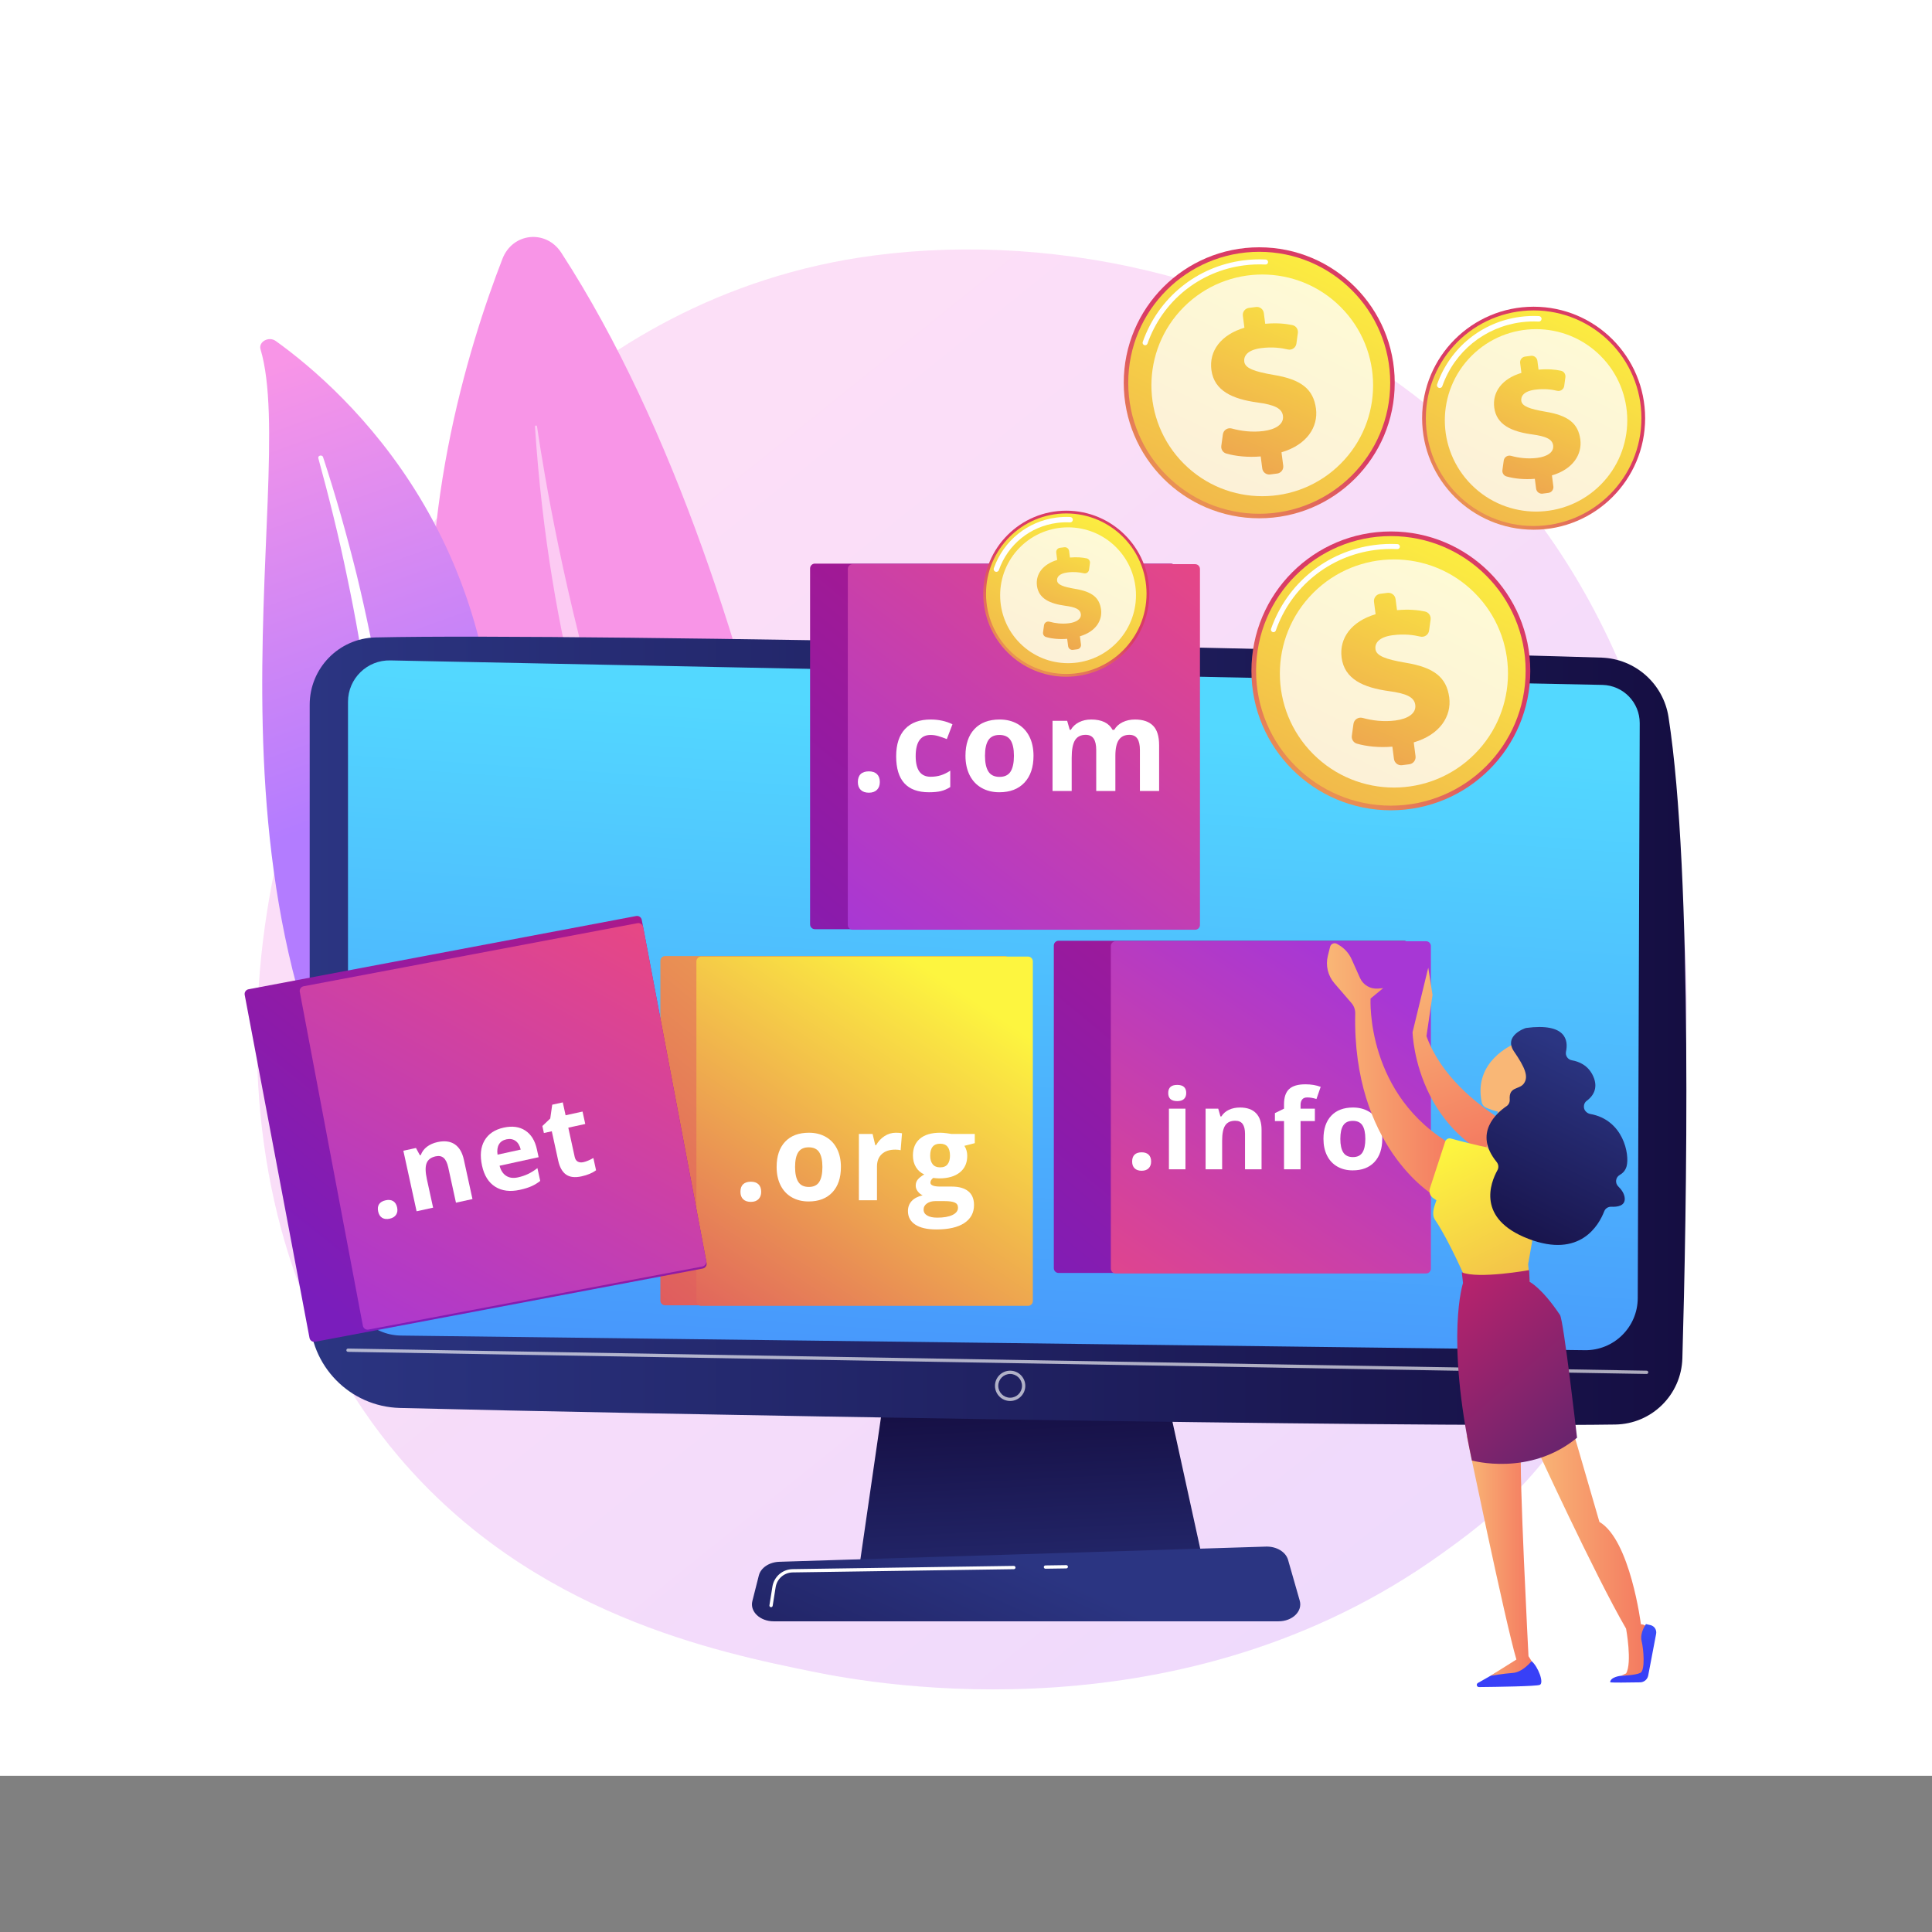 <?xml version="1.0" encoding="utf-8"?>
<!-- Generator: Adobe Illustrator 27.5.0, SVG Export Plug-In . SVG Version: 6.00 Build 0)  -->
<svg version="1.1" xmlns="http://www.w3.org/2000/svg" xmlns:xlink="http://www.w3.org/1999/xlink" x="0px" y="0px"
	 viewBox="0 0 3710 3710" style="enable-background:new 0 0 3710 3710;" xml:space="preserve">
<rect x="0" y="0" width="3710" height="3710" fill="#808080" stroke="none"/>
<g id="Background">
	<g>
		<g>
			<rect style="fill:#FFFFFF;" width="3710" height="3410"/>
		</g>
	</g>
</g>
<g id="Illustration">
	<g>
		<linearGradient id="SVGID_1_" gradientUnits="userSpaceOnUse" x1="3598.44" y1="4058.049" x2="1140.339" y2="1005.242">
			<stop  offset="0" style="stop-color:#B37CFF"/>
			<stop  offset="1" style="stop-color:#F895E7"/>
		</linearGradient>
		<path style="opacity:0.3;fill:url(#SVGID_1_);" d="M2920.692,2855.175c-56.379,59.497-109.724,97.866-151.871,128.18
			c-495.43,356.338-1081.654,252.467-1206.244,227.101c-183.979-37.458-539.607-109.863-796.72-412.955
			c-388.99-458.553-328.418-1180.99-26.692-1657.881c55.191-87.232,346.723-571.386,939.262-649.03
			c358.598-46.989,776.608,47.782,1079.32,302.009C3393.166,1326.244,3347.931,2404.302,2920.692,2855.175z"/>
		<g>
			
				<linearGradient id="SVGID_00000032633936107730185640000016008434663780788402_" gradientUnits="userSpaceOnUse" x1="1007.995" y1="2602.884" x2="1299.045" y2="1338.322">
				<stop  offset="0" style="stop-color:#B37CFF"/>
				<stop  offset="1" style="stop-color:#F895E7"/>
			</linearGradient>
			<path style="fill:url(#SVGID_00000032633936107730185640000016008434663780788402_);" d="M1630.015,2291.517
				c0,0-115.999-1133.804-552.157-1806.198c-29.32-45.2-93.472-38.676-113.006,11.656
				C834.227,833.531,538.103,1868.844,1630.015,2291.517z"/>
			<path style="opacity:0.5;fill:#FFFFFF;" d="M1535.566,2205.852c2.211,2.985-1.605,6.649-4.169,4.003
				c-94.501-97.546-449.77-561.101-504.086-1390.517c-0.174-2.664,3.523-3.136,3.913-0.494
				C1059.906,1013.427,1185.933,1733.852,1535.566,2205.852z"/>
		</g>
		<g>
			
				<linearGradient id="SVGID_00000047051695659075277830000005277243884664018570_" gradientUnits="userSpaceOnUse" x1="540.459" y1="1550.699" x2="299.623" y2="721.152" gradientTransform="matrix(0.998 -0.059 0.059 0.998 107.345 26.473)">
				<stop  offset="0" style="stop-color:#B37CFF"/>
				<stop  offset="1" style="stop-color:#F895E7"/>
			</linearGradient>
			<path style="fill:url(#SVGID_00000047051695659075277830000005277243884664018570_);" d="M500.308,670.809
				c-4.339-14.56,15.852-25.599,29.178-16.035c135.321,97.11,464.112,392.418,419.092,945.023
				c-56.484,693.325,124.186,934.446,339.685,1075.317c0,0-287.803-55.253-481.217-299.326
				C332.171,1776.529,577.456,929.692,500.308,670.809z"/>
			<path style="fill:#FFFFFF;" d="M611.253,879.781c20.669,75.595,39.596,151.528,55.271,227.998
				c16.138,76.379,29.582,153.186,40.229,230.287c10.303,77.134,18.927,154.449,23.732,232.022
				c5.208,77.545,6.553,155.254,7.588,233.284c1.538,77.972,2.575,156.537,12.922,235.11
				c10.243,78.417,31.502,156.876,68.786,229.402c9.317,18.074,19.054,36.065,29.931,53.363
				c10.507,17.485,21.92,34.56,33.687,51.445c23.734,33.674,50.122,66.005,79.2,96.455
				c58.346,60.778,127.51,113.667,202.848,157.438c7.929,4.607,18.789,2.719,24.258-4.216c5.369-6.809,3.541-15.955-4.035-20.645
				l-0.054-0.033c-17.966-11.1-35.76-22.365-52.898-34.287c-8.684-5.842-17.042-12.009-25.534-18.036
				c-8.212-6.301-16.716-12.324-24.689-18.842c-32.403-25.587-62.65-53.142-90.349-82.529
				c-55.679-58.47-101.39-124.587-137.15-193.815c-17.429-34.807-31.839-70.707-42.983-107.49
				c-11.112-36.794-18.956-74.432-24.313-112.523c-10.724-76.224-12.494-153.967-14.68-231.916
				c-2.304-77.962-5.24-156.282-11.902-234.32c-3.209-39.023-7.229-77.981-12.056-116.844c-2.284-19.444-5.003-38.841-7.682-58.239
				c-2.895-19.373-5.913-38.728-9.114-58.054c-12.97-77.287-28.668-154.153-47.163-230.441
				c-18.919-76.205-40.181-151.915-64.796-226.738c-0.705-2.139-3.289-3.349-5.776-2.704
				C612.119,875.542,610.688,877.699,611.253,879.781z"/>
		</g>
		<g>
			<g>
				
					<linearGradient id="SVGID_00000175303744575432041980000006914289046907843234_" gradientUnits="userSpaceOnUse" x1="1991.757" y1="3216.198" x2="1964.864" y2="2683.719">
					<stop  offset="0" style="stop-color:#2B3582"/>
					<stop  offset="1" style="stop-color:#150E42"/>
				</linearGradient>
				<polygon style="fill:url(#SVGID_00000175303744575432041980000006914289046907843234_);" points="1707.217,2614.714 
					1650.132,3008.654 2312.418,3008.654 2226.154,2614.714 				"/>
				
					<linearGradient id="SVGID_00000173846995499871052360000015955635544119142799_" gradientUnits="userSpaceOnUse" x1="594.696" y1="1979.491" x2="3238.346" y2="1979.491">
					<stop  offset="0" style="stop-color:#2B3582"/>
					<stop  offset="1" style="stop-color:#150E42"/>
				</linearGradient>
				<path style="fill:url(#SVGID_00000173846995499871052360000015955635544119142799_);" d="M594.696,1353.346v1172.529
					c0,96.456,76.864,175.334,173.288,177.821c428.265,11.043,1926.128,37.821,2333.808,31.811
					c70.07-1.033,126.832-57.105,128.854-127.153c7.862-272.394,20.629-927.412-26.619-1231.511
					c-9.95-64.04-64.005-111.928-128.781-113.999c-358.832-11.479-1946.666-47.93-2354.155-38.778
					C650.813,1225.643,594.696,1283.051,594.696,1353.346z"/>
				
					<linearGradient id="SVGID_00000060029282488861468610000015490369973939595959_" gradientUnits="userSpaceOnUse" x1="1944.089" y1="1371.938" x2="1742.784" y2="4317.355">
					<stop  offset="0" style="stop-color:#53D8FF"/>
					<stop  offset="1" style="stop-color:#3840F7"/>
				</linearGradient>
				<path style="fill:url(#SVGID_00000060029282488861468610000015490369973939595959_);" d="M668.268,1347.639v1113.983
					c0,56.316,45.207,102.204,101.517,103.046l2273.355,28.086c55.827,0.835,101.589-44.08,101.797-99.914l3.803-1104.03
					c0.149-39.922-31.657-72.633-71.567-73.604l-2327.494-47.021C705.041,1267.099,668.268,1302.988,668.268,1347.639z"/>
				<path style="opacity:0.65;fill:#FFFFFF;" d="M3162.053,2638.41c-0.019,0-0.037,0-0.055,0l-2493.783-42.491
					c-1.741-0.031-3.128-1.465-3.098-3.205c0.029-1.746,1.484-3.072,3.206-3.1l2493.783,42.491c1.741,0.031,3.128,1.465,3.098,3.205
					C3165.174,2637.034,3163.768,2638.41,3162.053,2638.41z"/>
				<path style="opacity:0.65;fill:#FFFFFF;" d="M1939.76,2690.305c-16.044,0-29.098-13.055-29.098-29.1s13.054-29.1,29.098-29.1
					c16.046,0,29.1,13.055,29.1,29.1S1955.806,2690.305,1939.76,2690.305z M1939.76,2638.41c-12.569,0-22.794,10.226-22.794,22.795
					S1927.191,2684,1939.76,2684s22.795-10.226,22.795-22.795S1952.329,2638.41,1939.76,2638.41z"/>
				
					<linearGradient id="SVGID_00000057119700844875856090000001175885130596603781_" gradientUnits="userSpaceOnUse" x1="1996.577" y1="3012.475" x2="1680.374" y2="3706.745">
					<stop  offset="0" style="stop-color:#2B3582"/>
					<stop  offset="1" style="stop-color:#150E42"/>
				</linearGradient>
				<path style="fill:url(#SVGID_00000057119700844875856090000001175885130596603781_);" d="M2455.074,3113.401h-969.3
					c-26.333,0-46.108-18.746-41.016-38.882l12.438-49.189c3.74-14.792,20.015-25.653,39.344-26.256l934.44-29.158
					c20.194-0.63,38.075,10.089,42.475,25.463l22.422,78.347C2501.702,3094.081,2481.832,3113.401,2455.074,3113.401z"/>
				<path style="fill:#FFFFFF;" d="M2007.566,3012.391c-1.719,0-3.125-1.382-3.151-3.106c-0.025-1.742,1.365-3.174,3.106-3.198
					l40.042-0.585c1.673,0.009,3.172,1.367,3.198,3.106c0.025,1.742-1.365,3.174-3.106,3.198l-40.042,0.585
					C2007.598,3012.391,2007.583,3012.391,2007.566,3012.391z"/>
				<path style="fill:#FFFFFF;" d="M1480.645,3086.275c-0.166,0-0.334-0.012-0.502-0.04c-1.719-0.274-2.891-1.89-2.615-3.608
					l5.714-35.777c3.068-19.221,19.421-33.379,38.886-33.665l424.705-6.212c0.015,0,0.032,0,0.048,0
					c1.719,0,3.125,1.382,3.151,3.106c0.025,1.742-1.365,3.174-3.106,3.198l-424.705,6.212
					c-16.394,0.24-30.169,12.163-32.754,28.352l-5.713,35.777C1483.505,3085.17,1482.165,3086.275,1480.645,3086.275z"/>
			</g>
		</g>
		<g>
			
				<linearGradient id="SVGID_00000117636175003408459620000017329955179543627404_" gradientUnits="userSpaceOnUse" x1="2306.223" y1="1315.771" x2="1095.962" y2="2788.995">
				<stop  offset="0" style="stop-color:#FDF53F"/>
				<stop  offset="1" style="stop-color:#D93C65"/>
			</linearGradient>
			<path style="fill:url(#SVGID_00000117636175003408459620000017329955179543627404_);" d="M1277.36,2506.598h652.176
				c5.118,0,9.266-4.149,9.266-9.266v-652.176c0-5.118-4.149-9.266-9.266-9.266H1277.36c-5.118,0-9.266,4.149-9.266,9.266v652.176
				C1268.094,2502.449,1272.242,2506.598,1277.36,2506.598z"/>
			
				<linearGradient id="SVGID_00000029751212452411102060000001010003399511235975_" gradientUnits="userSpaceOnUse" x1="1842.203" y1="1901.275" x2="1279.659" y2="2739.427">
				<stop  offset="0" style="stop-color:#FDF53F"/>
				<stop  offset="1" style="stop-color:#D93C65"/>
			</linearGradient>
			<path style="fill:url(#SVGID_00000029751212452411102060000001010003399511235975_);" d="M1346.568,2507.61h627.522
				c5.118,0,9.266-4.149,9.266-9.266v-652.176c0-5.118-4.149-9.266-9.266-9.266h-627.522c-5.118,0-9.266,4.149-9.266,9.266v652.176
				C1337.301,2503.461,1341.45,2507.61,1346.568,2507.61z"/>
			<g>
				<path style="fill:#FFFFFF;" d="M1421.86,2288.588c0-6.376,1.709-11.198,5.127-14.462c3.414-3.263,8.385-4.897,14.916-4.897
					c6.302,0,11.179,1.671,14.633,5.011c3.454,3.342,5.181,8.125,5.181,14.349c0,5.999-1.745,10.724-5.236,14.177
					c-3.494,3.454-8.352,5.182-14.578,5.182c-6.375,0-11.313-1.691-14.803-5.068
					C1423.605,2299.503,1421.86,2294.738,1421.86,2288.588z"/>
				<path style="fill:#FFFFFF;" d="M1614.792,2240.988c0,20.725-5.464,36.936-16.396,48.626
					c-10.932,11.692-26.156,17.537-45.665,17.537c-12.224,0-23.003-2.676-32.342-8.028s-16.512-13.039-21.523-23.06
					s-7.514-21.711-7.514-35.074c0-20.8,5.424-36.971,16.284-48.511c10.856-11.539,26.116-17.31,45.778-17.31
					c12.224,0,23.003,2.658,32.342,7.971c9.335,5.315,16.512,12.945,21.523,22.89
					C1612.289,2215.974,1614.792,2227.627,1614.792,2240.988z M1526.767,2240.988c0,12.603,2.068,22.131,6.204,28.583
					c4.136,6.454,10.877,9.679,20.213,9.679c9.263,0,15.924-3.207,19.988-9.622c4.06-6.415,6.092-15.961,6.092-28.64
					c0-12.601-2.05-22.052-6.15-28.356c-4.1-6.301-10.819-9.452-20.155-9.452c-9.266,0-15.946,3.132-20.042,9.395
					C1528.817,2218.839,1526.767,2228.31,1526.767,2240.988z"/>
				<path style="fill:#FFFFFF;" d="M1720.378,2175.167c4.706,0,8.613,0.342,11.73,1.025l-2.62,32.569
					c-2.812-0.758-6.226-1.139-10.25-1.139c-11.084,0-19.72,2.847-25.906,8.541c-6.19,5.694-9.281,13.666-9.281,23.915v64.796
					h-34.733v-127.315h26.305l5.123,21.409h1.709c3.948-7.135,9.281-12.886,16.001-17.252
					C1705.176,2177.35,1712.479,2175.167,1720.378,2175.167z"/>
				<path style="fill:#FFFFFF;" d="M1871.861,2177.558v17.652l-19.93,5.125c3.643,5.694,5.468,12.07,5.468,19.131
					c0,13.666-4.768,24.313-14.292,31.943c-9.531,7.629-22.76,11.444-39.686,11.444l-6.266-0.342l-5.123-0.57
					c-3.57,2.734-5.352,5.771-5.352,9.111c0,5.01,6.375,7.516,19.132,7.516h21.635c13.969,0,24.614,3,31.943,8.996
					c7.326,5.999,10.99,14.804,10.99,26.42c0,14.879-6.208,26.419-18.62,34.618c-12.412,8.2-30.234,12.299-53.466,12.299
					c-17.764,0-31.333-3.094-40.709-9.281c-9.379-6.188-14.067-14.86-14.067-26.021c0-7.668,2.391-14.083,7.177-19.245
					c4.782-5.162,11.803-8.843,21.066-11.046c-3.57-1.518-6.68-4.003-9.339-7.459c-2.656-3.454-3.984-7.118-3.984-10.989
					c0-4.857,1.404-8.9,4.212-12.128c2.808-3.226,6.872-6.395,12.187-9.509c-6.683-2.884-11.977-7.516-15.888-13.893
					c-3.911-6.377-5.863-13.893-5.863-22.548c0-13.894,4.514-24.635,13.552-32.227c9.034-7.591,21.94-11.388,38.717-11.388
					c3.567,0,7.801,0.324,12.699,0.968c4.895,0.646,8.026,1.121,9.393,1.423H1871.861z M1773.583,2322.865
					c0,4.783,2.297,8.541,6.89,11.274c4.593,2.733,11.026,4.1,19.302,4.1c12.452,0,22.205-1.708,29.266-5.125
					c7.061-3.416,10.591-8.085,10.591-14.007c0-4.783-2.086-8.085-6.262-9.907c-4.176-1.822-10.631-2.733-19.36-2.733h-17.992
					c-6.375,0-11.708,1.498-15.997,4.498C1775.727,2313.964,1773.583,2317.93,1773.583,2322.865z M1786.224,2219.237
					c0,6.909,1.575,12.375,4.728,16.399c3.149,4.025,7.949,6.035,14.404,6.035c6.527,0,11.313-2.01,14.35-6.035
					c3.033-4.024,4.553-9.49,4.553-16.399c0-15.334-6.302-23.003-18.903-23.003
					C1792.602,2196.234,1786.224,2203.903,1786.224,2219.237z"/>
			</g>
		</g>
		<g>
			
				<linearGradient id="SVGID_00000134240738482516615080000007533851081045244576_" gradientUnits="userSpaceOnUse" x1="1129.731" y1="1580.833" x2="-128.326" y2="2662.456" gradientTransform="matrix(0.983 -0.186 0.186 0.983 264.591 -120.692)">
				<stop  offset="0" style="stop-color:#CE1567"/>
				<stop  offset="1" style="stop-color:#7A1DBC"/>
			</linearGradient>
			<path style="fill:url(#SVGID_00000134240738482516615080000007533851081045244576_);" d="M605.159,2576.577l744.28-140.602
				c5.029-0.95,8.335-5.797,7.385-10.825l-124.437-658.71c-0.95-5.029-5.797-8.335-10.825-7.385l-744.28,140.602
				c-5.029,0.95-8.335,5.797-7.385,10.825l124.437,658.71C595.284,2574.221,600.13,2577.527,605.159,2576.577z"/>
			
				<linearGradient id="SVGID_00000136370359051046099750000004889968874980231819_" gradientUnits="userSpaceOnUse" x1="-88.156" y1="2790.983" x2="652.837" y2="1917.169" gradientTransform="matrix(0.983 -0.186 0.186 0.983 264.591 -120.692)">
				<stop  offset="0" style="stop-color:#A737D5"/>
				<stop  offset="1" style="stop-color:#EF497A"/>
			</linearGradient>
			<path style="fill:url(#SVGID_00000136370359051046099750000004889968874980231819_);" d="M707.631,2553.168l641.069-121.104
				c5.029-0.95,8.335-5.797,7.385-10.825l-121.104-641.069c-0.95-5.029-5.797-8.335-10.825-7.385l-641.069,121.104
				c-5.029,0.95-8.335,5.797-7.385,10.825l121.104,641.069C697.756,2550.811,702.603,2554.118,707.631,2553.168z"/>
			<g>
				<path style="fill:#FFFFFF;" d="M726.205,2326.544c-1.273-5.822-0.675-10.565,1.794-14.228c2.466-3.661,6.678-6.145,12.641-7.448
					c5.754-1.258,10.54-0.706,14.36,1.654c3.821,2.362,6.352,6.384,7.595,12.067c1.197,5.477,0.547,10.14-1.951,13.99
					c-2.501,3.851-6.592,6.399-12.276,7.641c-5.821,1.272-10.667,0.714-14.528-1.672
					C729.977,2336.162,727.433,2332.158,726.205,2326.544z"/>
				<path style="fill:#FFFFFF;" d="M907.275,2302.541l-31.71,6.932l-14.842-67.896c-1.833-8.386-4.703-14.351-8.597-17.894
					c-3.898-3.542-9.104-4.602-15.62-3.177c-8.875,1.94-14.637,6.304-17.29,13.094c-2.657,6.791-2.483,17.048,0.517,30.773
					l11.956,54.691l-31.713,6.933l-25.411-116.245l24.226-5.296l7.514,13.936l1.766-0.386c2.307-6.387,6.249-11.697,11.825-15.93
					c5.573-4.231,12.314-7.213,20.215-8.94c13.516-2.955,24.575-1.54,33.174,4.242c8.602,5.783,14.407,15.572,17.423,29.365
					L907.275,2302.541z"/>
				<path style="fill:#FFFFFF;" d="M998.314,2284.819c-18.714,4.091-34.468,2.125-47.264-5.9
					c-12.796-8.025-21.257-21.5-25.394-40.423c-4.258-19.478-2.683-35.6,4.73-48.371c7.414-12.769,19.714-21.032,36.907-24.791
					c16.428-3.591,30.238-1.707,41.434,5.65c11.195,7.358,18.597,19.286,22.203,35.782l3.364,15.389l-74.965,16.387
					c2.315,8.936,6.523,15.389,12.621,19.356c6.095,3.97,13.648,4.969,22.662,2.999c7-1.53,13.46-3.705,19.379-6.524
					c5.923-2.82,11.928-6.565,18.026-11.24l5.364,24.538c-4.939,3.985-10.415,7.343-16.427,10.073
					C1014.942,2280.475,1007.394,2282.833,998.314,2284.819z M972.434,2187.85c-6.725,1.47-11.529,4.754-14.407,9.85
					c-2.881,5.097-3.742,11.623-2.583,19.576l44.5-9.728c-1.851-7.802-5.217-13.403-10.102-16.803
					C984.958,2187.346,979.155,2186.381,972.434,2187.85z"/>
				<path style="fill:#FFFFFF;" d="M1120.286,2231.681c5.546-1.212,11.933-3.878,19.167-8.003l5.16,23.603
					c-7.128,5.263-16.448,9.152-27.953,11.667c-12.685,2.773-22.625,1.588-29.814-3.56c-7.189-5.146-12.183-14.131-14.987-26.956
					l-12.251-56.043l-15.182,3.319l-2.932-13.412l15.15-14.425l3.786-26.538l20.274-4.432l5.409,24.746l32.545-7.114l5.205,23.811
					l-32.545,7.114l12.251,56.043c0.985,4.507,2.978,7.557,5.979,9.152C1112.548,2232.248,1116.125,2232.591,1120.286,2231.681z"/>
			</g>
		</g>
		<g>
			
				<linearGradient id="SVGID_00000087378195438812343370000015684617711117278378_" gradientUnits="userSpaceOnUse" x1="2642.486" y1="537.537" x2="1375.227" y2="2080.142">
				<stop  offset="0" style="stop-color:#CE1567"/>
				<stop  offset="1" style="stop-color:#7A1DBC"/>
			</linearGradient>
			<path style="fill:url(#SVGID_00000087378195438812343370000015684617711117278378_);" d="M1564.858,1784.319h683.51
				c5.118,0,9.266-4.149,9.266-9.266v-683.511c0-5.118-4.149-9.266-9.266-9.266h-683.51c-5.118,0-9.266,4.149-9.266,9.266v683.511
				C1555.592,1780.17,1559.74,1784.319,1564.858,1784.319z"/>
			
				<linearGradient id="SVGID_00000007406672730113698960000003260128118562100908_" gradientUnits="userSpaceOnUse" x1="1663.658" y1="1826.479" x2="2353.687" y2="931.996">
				<stop  offset="0" style="stop-color:#A737D5"/>
				<stop  offset="1" style="stop-color:#EF497A"/>
			</linearGradient>
			<path style="fill:url(#SVGID_00000007406672730113698960000003260128118562100908_);" d="M1637.299,1785.378h657.705
				c5.118,0,9.266-4.149,9.266-9.266v-683.511c0-5.118-4.149-9.266-9.266-9.266h-657.705c-5.118,0-9.266,4.149-9.266,9.266v683.511
				C1628.033,1781.23,1632.181,1785.378,1637.299,1785.378z"/>
			<g>
				<path style="fill:#FFFFFF;" d="M1647.343,1501.723c0-6.749,1.809-11.852,5.426-15.307c3.614-3.454,8.875-5.183,15.787-5.183
					c6.671,0,11.832,1.768,15.488,5.303c3.656,3.537,5.484,8.599,5.484,15.187c0,6.349-1.847,11.351-5.542,15.006
					c-3.698,3.656-8.84,5.485-15.43,5.485c-6.747,0-11.974-1.789-15.668-5.364
					C1649.19,1513.276,1647.343,1508.231,1647.343,1501.723z"/>
				<path style="fill:#FFFFFF;" d="M1783.81,1521.37c-41.943,0-62.915-23.021-62.915-69.064c0-22.901,5.703-40.397,17.112-52.491
					c11.409-12.093,27.765-18.14,49.059-18.14c15.587,0,29.57,3.055,41.943,9.16l-10.849,28.446
					c-5.783-2.329-11.167-4.238-16.148-5.725c-4.985-1.486-9.965-2.23-14.946-2.23c-19.128,0-28.687,13.581-28.687,40.739
					c0,26.358,9.558,39.534,28.687,39.534c7.07,0,13.617-0.944,19.647-2.832c6.025-1.887,12.051-4.84,18.08-8.859v31.459
					c-5.948,3.778-11.955,6.388-18.022,7.834C1800.703,1520.647,1793.05,1521.37,1783.81,1521.37z"/>
				<path style="fill:#FFFFFF;" d="M1984.636,1451.341c0,21.936-5.784,39.094-17.354,51.467
					c-11.571,12.375-27.684,18.562-48.333,18.562c-12.938,0-24.347-2.832-34.232-8.497s-17.477-13.801-22.78-24.408
					c-5.303-10.607-7.953-22.98-7.953-37.124c0-22.015,5.741-39.131,17.235-51.346c11.49-12.213,27.642-18.321,48.452-18.321
					c12.938,0,24.347,2.814,34.232,8.437c9.881,5.626,17.477,13.701,22.78,24.227
					C1981.986,1424.866,1984.636,1437.199,1984.636,1451.341z M1891.467,1451.341c0,13.339,2.189,23.425,6.567,30.253
					c4.378,6.831,11.513,10.245,21.394,10.245c9.804,0,16.855-3.394,21.156-10.184c4.297-6.79,6.448-16.893,6.448-30.314
					c0-13.337-2.17-23.341-6.509-30.012c-4.339-6.669-11.452-10.004-21.333-10.004c-9.808,0-16.878,3.315-21.214,9.944
					C1893.637,1427.898,1891.467,1437.922,1891.467,1451.341z"/>
				<path style="fill:#FFFFFF;" d="M2141.832,1518.959h-36.759v-78.707c0-9.722-1.628-17.014-4.881-21.876
					c-3.257-4.861-8.379-7.293-15.369-7.293c-9.401,0-16.233,3.456-20.491,10.366c-4.259,6.911-6.386,18.281-6.386,34.11v63.4
					h-36.763v-134.754h28.084l4.942,17.236h2.047c3.617-6.187,8.84-11.028,15.668-14.524c6.832-3.495,14.666-5.243,23.506-5.243
					c20.169,0,33.829,6.59,40.979,19.767h3.257c3.614-6.267,8.936-11.128,15.968-14.584c7.031-3.453,14.966-5.182,23.806-5.182
					c15.265,0,26.816,3.917,34.654,11.752c7.834,7.834,11.751,20.39,11.751,37.666v87.867h-36.882v-78.707
					c0-9.722-1.628-17.014-4.885-21.876c-3.253-4.861-8.376-7.293-15.365-7.293c-9.002,0-15.73,3.215-20.192,9.643
					c-4.458,6.43-6.69,16.633-6.69,30.615V1518.959z"/>
			</g>
		</g>
		<g>
			
				<linearGradient id="SVGID_00000152238065490830503430000009473133569652429996_" gradientUnits="userSpaceOnUse" x1="3150.258" y1="1168.976" x2="1963.63" y2="2613.432">
				<stop  offset="0" style="stop-color:#CE1567"/>
				<stop  offset="1" style="stop-color:#7A1DBC"/>
			</linearGradient>
			<path style="fill:url(#SVGID_00000152238065490830503430000009473133569652429996_);" d="M2032.901,2444.484h663.171
				c5.118,0,9.266-4.148,9.266-9.266V1815.74c0-5.118-4.149-9.266-9.266-9.266h-663.171c-5.118,0-9.266,4.149-9.266,9.266v619.478
				C2023.634,2440.335,2027.783,2444.484,2032.901,2444.484z"/>
			
				<linearGradient id="SVGID_00000040558075303520162240000014721314640943679645_" gradientUnits="userSpaceOnUse" x1="2613.378" y1="1868.776" x2="2078.476" y2="2665.745">
				<stop  offset="0" style="stop-color:#A737D5"/>
				<stop  offset="1" style="stop-color:#EF497A"/>
			</linearGradient>
			<path style="fill:url(#SVGID_00000040558075303520162240000014721314640943679645_);" d="M2142.427,2445.447h596.026
				c5.118,0,9.266-4.149,9.266-9.266v-619.478c0-5.118-4.149-9.266-9.266-9.266h-596.026c-5.118,0-9.266,4.149-9.266,9.266v619.478
				C2133.161,2441.298,2137.31,2445.447,2142.427,2445.447z"/>
			<g>
				<path style="fill:#FFFFFF;" d="M2174.038,2230.486c0-5.832,1.563-10.24,4.688-13.226c3.122-2.985,7.668-4.479,13.641-4.479
					c5.764,0,10.223,1.528,13.382,4.582c3.159,3.056,4.738,7.43,4.738,13.122c0,5.486-1.596,9.808-4.788,12.966
					c-3.195,3.159-7.638,4.739-13.332,4.739c-5.83,0-10.346-1.546-13.538-4.635
					C2175.634,2240.467,2174.038,2236.109,2174.038,2230.486z"/>
				<path style="fill:#FFFFFF;" d="M2243.316,2098.85c0-10.344,5.76-15.517,17.287-15.517c11.524,0,17.287,5.173,17.287,15.517
					c0,4.93-1.44,8.765-4.32,11.508c-2.884,2.743-7.207,4.114-12.967,4.114C2249.076,2114.471,2243.316,2109.263,2243.316,2098.85z
					 M2276.434,2245.378h-31.764v-116.432h31.764V2245.378z"/>
				<path style="fill:#FFFFFF;" d="M2422.563,2245.378h-31.761v-68.005c0-8.4-1.497-14.701-4.479-18.901
					c-2.986-4.2-7.741-6.301-14.268-6.301c-8.889,0-15.31,2.968-19.265,8.904c-3.958,5.936-5.936,15.778-5.936,29.524v54.779
					h-31.764v-116.432h24.265l4.271,14.892h1.769c3.541-5.623,8.418-9.875,14.633-12.757c6.211-2.88,13.279-4.322,21.193-4.322
					c13.538,0,23.814,3.663,30.825,10.987c7.014,7.325,10.518,17.896,10.518,31.712V2245.378z"/>
				<path style="fill:#FFFFFF;" d="M2524.959,2152.795h-27.494v92.583h-31.764v-92.583h-17.496v-15.309l17.496-8.54v-8.539
					c0-13.261,3.262-22.945,9.788-29.056c6.527-6.108,16.975-9.165,31.346-9.165c10.97,0,20.725,1.632,29.266,4.894l-8.123,23.328
					c-6.391-2.012-12.29-3.02-17.705-3.02c-4.513,0-7.778,1.337-9.788,4.009c-2.014,2.674-3.02,6.092-3.02,10.258v7.29h27.494
					V2152.795z"/>
				<path style="fill:#FFFFFF;" d="M2654.322,2186.954c0,18.954-4.997,33.778-14.995,44.469
					c-9.997,10.692-23.92,16.038-41.761,16.038c-11.178,0-21.037-2.447-29.577-7.342s-15.101-11.924-19.683-21.089
					c-4.583-9.165-6.872-19.855-6.872-32.076c0-19.022,4.96-33.811,14.892-44.365c9.928-10.552,23.884-15.83,41.864-15.83
					c11.179,0,21.037,2.431,29.578,7.29c8.537,4.861,15.101,11.838,19.683,20.933
					C2652.032,2164.078,2654.322,2174.735,2654.322,2186.954z M2573.822,2186.954c0,11.525,1.891,20.24,5.674,26.14
					c3.783,5.902,9.948,8.852,18.485,8.852c8.471,0,14.563-2.933,18.279-8.8c3.713-5.866,5.571-14.596,5.571-26.192
					c0-11.524-1.875-20.167-5.624-25.932c-3.75-5.762-9.895-8.644-18.432-8.644c-8.475,0-14.583,2.864-18.329,8.592
					C2575.696,2166.698,2573.822,2175.36,2573.822,2186.954z"/>
			</g>
		</g>
		<g>
			
				<linearGradient id="SVGID_00000157989231300742313240000003893592962470314914_" gradientUnits="userSpaceOnUse" x1="-324.872" y1="2184.609" x2="-441.656" y2="2542.576" gradientTransform="matrix(0.774 -0.633 0.633 0.774 1621.637 -47.867)">
				<stop  offset="0" style="stop-color:#F9B776"/>
				<stop  offset="1" style="stop-color:#F47960"/>
			</linearGradient>
			<path style="fill:url(#SVGID_00000157989231300742313240000003893592962470314914_);" d="M2712.515,1982.248
				c0,0,5.301,230.727,247.9,271.188l43.552-42.995c0,0-210.074-71.425-264.757-220.69l11.681-79.16l-8.232-52.387
				L2712.515,1982.248z"/>
			<g>
				
					<linearGradient id="SVGID_00000034073588897867792600000016357237616185573562_" gradientUnits="userSpaceOnUse" x1="540.814" y1="2971.401" x2="755.976" y2="2971.401" gradientTransform="matrix(1 0 0 1 2406.262 0)">
					<stop  offset="0" style="stop-color:#F9B776"/>
					<stop  offset="1" style="stop-color:#F47960"/>
				</linearGradient>
				<path style="fill:url(#SVGID_00000034073588897867792600000016357237616185573562_);" d="M2947.076,2772.775
					c0,0,115.099,250.861,175.487,354.767c0,0,11.994,65.379,0,85.939l-10.222,4.543l47.704-1.42c0,0,4.238-87.942,0.929-92.854
					c-3.31-4.912-9.929-4.59-9.929-4.59s-20.455-162.057-79.694-196.643l-57.41-197.737L2947.076,2772.775z"/>
				
					<linearGradient id="SVGID_00000178176501409161191330000014297131039559674522_" gradientUnits="userSpaceOnUse" x1="836.56" y1="2490.235" x2="730.005" y2="3182.837" gradientTransform="matrix(1 0 0 1 2406.262 0)">
					<stop  offset="0" style="stop-color:#53D8FF"/>
					<stop  offset="1" style="stop-color:#3840F7"/>
				</linearGradient>
				<path style="fill:url(#SVGID_00000178176501409161191330000014297131039559674522_);" d="M3091.968,3230.34
					c-0.071,1.151,37.25,0.625,57.524,0.255c7.486-0.137,13.868-5.398,15.463-12.713l15.31-80.436
					c1.455-7.644-3.399-15.069-10.984-16.802l-8.546-1.953c0,0-12.191,16.723-8.354,32.469c3.838,15.745,7.253,56.531-2.445,61.283
					c-9.698,4.752-37.595,5.583-37.595,5.583S3092.606,3219.981,3091.968,3230.34z"/>
				
					<linearGradient id="SVGID_00000027574386358902609270000008224594145924257697_" gradientUnits="userSpaceOnUse" x1="611.101" y1="2455.552" x2="504.546" y2="3148.154" gradientTransform="matrix(1 0 0 1 2406.262 0)">
					<stop  offset="0" style="stop-color:#53D8FF"/>
					<stop  offset="1" style="stop-color:#3840F7"/>
				</linearGradient>
				<path style="fill:url(#SVGID_00000027574386358902609270000008224594145924257697_);" d="M2837.982,3231.8
					c-3.775,2.151-2.218,7.914,2.126,7.87c33.927-0.341,109.951-1.414,116.706-4.224c8.722-3.627-3.178-34.967-15.702-45.574
					l-69.152,22.57L2837.982,3231.8z"/>
				
					<linearGradient id="SVGID_00000142893387196450224150000016462146268847699881_" gradientUnits="userSpaceOnUse" x1="410.255" y1="2987.4" x2="534.851" y2="2987.4" gradientTransform="matrix(1 0 0 1 2406.262 0)">
					<stop  offset="0" style="stop-color:#F9B776"/>
					<stop  offset="1" style="stop-color:#F47960"/>
				</linearGradient>
				<path style="fill:url(#SVGID_00000142893387196450224150000016462146268847699881_);" d="M2816.517,2756.776
					c0,0,74.38,359.823,95.421,430.012l-49.775,31.236c0,0,24.944-4.242,43.44-5.583c18.497-1.341,35.51-22.57,35.51-22.57
					l-5.963-9.511c0,0-18.652-357.863-14.112-398.499L2816.517,2756.776z"/>
				
					<linearGradient id="SVGID_00000041265672682112348870000004404089562396553107_" gradientUnits="userSpaceOnUse" x1="141.853" y1="2052.602" x2="385.772" y2="2052.602" gradientTransform="matrix(1 0 0 1 2406.262 0)">
					<stop  offset="0" style="stop-color:#F9B776"/>
					<stop  offset="1" style="stop-color:#F47960"/>
				</linearGradient>
				<path style="fill:url(#SVGID_00000041265672682112348870000004404089562396553107_);" d="M2631.881,1917.489
					c0,0-10.259,187.177,160.153,282.824l-41.028,93.572c0,0-154.286-93.32-148.58-347.841c0.164-7.304-2.471-14.398-7.241-19.932
					l-32.791-38.041c-12.493-14.494-17.162-34.155-12.518-52.718l4.316-17.253c1.445-5.776,8.024-8.555,13.172-5.565l3.429,1.992
					c10.917,6.34,19.563,15.952,24.718,27.476l16.101,35.992c6.014,13.444,19.881,21.607,34.555,20.34l9.956-0.859
					L2631.881,1917.489z"/>
				
					<linearGradient id="SVGID_00000013908899997042974800000007761058369999539873_" gradientUnits="userSpaceOnUse" x1="409.147" y1="2185.201" x2="866.443" y2="3090.914" gradientTransform="matrix(1 0 0 1 2406.262 0)">
					<stop  offset="0" style="stop-color:#FDF53F"/>
					<stop  offset="1" style="stop-color:#D93C65"/>
				</linearGradient>
				<path style="fill:url(#SVGID_00000013908899997042974800000007761058369999539873_);" d="M2786.103,2186.287
					c28.51,7.906,125.097,33.314,185.394,32.276l-37.021,208.917l2.946,34.075l-120.706-0.541c0,0-33.979-78.914-60.788-118.257
					c-7.743-11.363-1.98-24.916,2.408-37.947l-6.029-4.014c-6.135-4.085-8.796-11.758-6.507-18.765l29.394-89.932
					C2776.72,2187.566,2781.493,2185.008,2786.103,2186.287z"/>
				
					<linearGradient id="SVGID_00000124150552094346583260000008911275582361219213_" gradientUnits="userSpaceOnUse" x1="300.249" y1="2424.529" x2="699.828" y2="2875.165" gradientTransform="matrix(1 0 0 1 2406.262 0)">
					<stop  offset="0" style="stop-color:#CB236D"/>
					<stop  offset="1" style="stop-color:#4C246D"/>
				</linearGradient>
				<path style="fill:url(#SVGID_00000124150552094346583260000008911275582361219213_);" d="M2807.044,2443.184l2.375,20.644
					c0,0-34.111,102.155,17.055,340.751c0,0,110.817,31.394,201.895-43.728c0,0-25.692-225.198-32.709-235.688
					c-34.954-52.249-58.239-63.607-58.239-63.607l-1.05-22.553C2936.371,2439.002,2838.957,2456.615,2807.044,2443.184z"/>
				
					<linearGradient id="SVGID_00000041294632416104969070000010341258794635794090_" gradientUnits="userSpaceOnUse" x1="448.027" y1="2172.355" x2="524.273" y2="2172.355" gradientTransform="matrix(1 0 0 1 2406.262 0)">
					<stop  offset="0" style="stop-color:#F9B776"/>
					<stop  offset="1" style="stop-color:#F47960"/>
				</linearGradient>
				<path style="fill:url(#SVGID_00000041294632416104969070000010341258794635794090_);" d="M2854.294,2203.124
					c-0.423-0.559,25.2-77.36,25.2-77.36l36.702,3.33l14.338,87.126C2930.535,2216.22,2873.013,2227.831,2854.294,2203.124z"/>
				
					<linearGradient id="SVGID_00000177460014724515771940000002751797038627494295_" gradientUnits="userSpaceOnUse" x1="569.205" y1="2073.823" x2="1124.176" y2="2111.561" gradientTransform="matrix(1 0 0 1 2406.262 0)">
					<stop  offset="0" style="stop-color:#F9B776"/>
					<stop  offset="1" style="stop-color:#F47960"/>
				</linearGradient>
				<path style="fill:url(#SVGID_00000177460014724515771940000002751797038627494295_);" d="M2907.41,2004.648
					c-2.447,1.524-78.43,32.925-62.104,111.808c0.965,4.661,4.075,8.612,8.423,10.552c11.15,4.973,35.154,13.489,63.865,10.572
					c39.804-4.045,65.886-73.504,64.777-93.717C2981.261,2023.649,2931.666,1989.544,2907.41,2004.648z"/>
				
					<linearGradient id="SVGID_00000165213034492963403100000011006456392801086113_" gradientUnits="userSpaceOnUse" x1="660.423" y1="2040.37" x2="465.074" y2="2431.068" gradientTransform="matrix(1 0 0 1 2406.262 0)">
					<stop  offset="0" style="stop-color:#2B3582"/>
					<stop  offset="1" style="stop-color:#150E42"/>
				</linearGradient>
				<path style="fill:url(#SVGID_00000165213034492963403100000011006456392801086113_);" d="M2930.535,1973.98
					c-1.998,0.262-43.91,14.859-23.125,45.23c20.784,30.37,28.581,48.248,18.75,61.584c-8.956,12.15-28.796,5.225-27.065,30.503
					c0.346,5.059-1.842,9.972-6.042,12.815c-18.696,12.656-64.309,51.609-19.117,107.161c3.673,4.515,4.43,10.749,1.596,15.832
					c-13.236,23.741-41.04,93.29,59.618,131.87c99.465,38.122,135.378-26.896,145.411-52.884c2.17-5.621,7.704-9.062,13.722-8.778
					c10.929,0.516,26.418-1.302,25.705-15.908c-0.432-8.871-5.968-16.822-12.51-23.196c-6.475-6.309-5.195-17.355,2.665-21.821
					c5.937-3.373,11.191-8.64,13.409-16.857c6.027-22.337-6.007-89.124-70.024-100.443c-5.34-0.944-10.932-5.95-11.709-11.317
					c-0.012-0.08-0.024-0.159-0.037-0.239c-0.858-5.19,0.898-10.498,5.14-13.609c10.222-7.499,23.332-22.596,12.684-46.806
					c-9.443-21.472-27.555-28.716-41.008-31.024c-7.899-1.355-13.092-8.825-11.427-16.665
					C3011.709,1998.068,3007.754,1963.855,2930.535,1973.98z"/>
			</g>
		</g>
		<g>
			<g>
				<g>
					
						<linearGradient id="SVGID_00000173843780744143429140000015374849777088870315_" gradientUnits="userSpaceOnUse" x1="3074.646" y1="1961.219" x2="3288.486" y2="1713.013" gradientTransform="matrix(0.992 -0.129 0.129 0.992 -1437.726 -129.961)">
						<stop  offset="0" style="stop-color:#FDF53F"/>
						<stop  offset="1" style="stop-color:#D93C65"/>
					</linearGradient>
					
						<circle style="fill:url(#SVGID_00000173843780744143429140000015374849777088870315_);" cx="2047.568" cy="1140.078" r="159.428"/>
					
						<linearGradient id="SVGID_00000031179118983185205640000004074183462890645160_" gradientUnits="userSpaceOnUse" x1="3409.319" y1="1531.98" x2="2776.99" y2="2487.249" gradientTransform="matrix(0.992 -0.129 0.129 0.992 -1437.726 -129.961)">
						<stop  offset="0" style="stop-color:#FDF53F"/>
						<stop  offset="1" style="stop-color:#D93C65"/>
					</linearGradient>
					
						<circle style="fill:url(#SVGID_00000031179118983185205640000004074183462890645160_);" cx="2047.568" cy="1140.078" r="154.126"/>
					<path style="fill:#FFFFFF;" d="M1913.951,1098.059c-0.774,0.101-1.583,0.028-2.37-0.25c-2.686-0.946-4.096-3.89-3.15-6.57
						c18.597-52.851,64.638-90.155,120.157-97.362c8.86-1.15,17.836-1.504,26.678-1.052c2.841,0.144,5.028,2.566,4.884,5.407
						c-0.144,2.845-2.55,5.051-5.411,4.884c-8.223-0.415-16.576-0.087-24.824,0.984c-51.638,6.703-94.462,41.402-111.762,90.557
						C1917.486,1096.555,1915.82,1097.817,1913.951,1098.059z"/>
					
						<ellipse transform="matrix(0.707 -0.707 0.707 0.707 -207.385 1785.28)" style="opacity:0.78;fill:#FFFFFF;" cx="2051.331" cy="1142.976" rx="130.449" ry="130.449"/>
					<g>
						
							<linearGradient id="SVGID_00000052824187858023260610000002587379872376768389_" gradientUnits="userSpaceOnUse" x1="3390.455" y1="1559.354" x2="3053.758" y2="2124.611" gradientTransform="matrix(0.992 -0.129 0.129 0.992 -1437.726 -129.961)">
							<stop  offset="0" style="stop-color:#FDF53F"/>
							<stop  offset="1" style="stop-color:#D93C65"/>
						</linearGradient>
						<path style="fill:url(#SVGID_00000052824187858023260610000002587379872376768389_);" d="M2051.12,1240.794l-1.827-14.074
							c-14.748,1.317-29.71-0.262-40.602-3.436c-3.889-1.133-6.302-5.02-5.748-9.033l1.874-13.574
							c0.687-4.98,5.594-8.146,10.442-6.816c10.781,2.959,23.845,4.711,37.458,2.944c14.132-1.834,24.049-7.993,22.774-17.814
							c-1.15-8.861-9.978-13.073-30.302-15.793c-29.018-4.027-50.724-13.631-53.926-38.302
							c-2.892-22.276,11.189-41.396,38.861-49.615l-1.827-14.075c-0.588-4.529,2.606-8.677,7.136-9.265l8.27-1.073
							c4.528-0.588,8.677,2.608,9.265,7.136l1.64,12.637c13.647-1.219,23.831-0.18,32.031,1.557c4.202,0.89,6.959,4.934,6.378,9.189
							l-1.714,12.551c-0.661,4.84-5.325,8.05-10.078,6.924c-7.575-1.793-18.154-3.311-31.424-1.589
							c-16.767,2.177-20.655,9.744-19.846,15.972c0.995,7.664,11.738,11.627,34.406,15.506c32.35,5.299,46.962,16.554,49.978,39.787
							c2.767,21.317-10.553,42.531-40.591,51.301l2.045,15.751c0.588,4.529-2.607,8.677-7.135,9.265l-8.27,1.074
							C2055.856,1248.518,2051.708,1245.323,2051.12,1240.794z"/>
					</g>
				</g>
				<g>
					
						<linearGradient id="SVGID_00000066504848452849374540000016065902685285704600_" gradientUnits="userSpaceOnUse" x1="3356.326" y1="1767.309" x2="3705.312" y2="1362.237" gradientTransform="matrix(0.992 -0.129 0.129 0.992 -1437.726 -129.961)">
						<stop  offset="0" style="stop-color:#FDF53F"/>
						<stop  offset="1" style="stop-color:#D93C65"/>
					</linearGradient>
					
						<circle style="fill:url(#SVGID_00000066504848452849374540000016065902685285704600_);" cx="2418.089" cy="735.074" r="260.186"/>
					
						<linearGradient id="SVGID_00000150102292359397918140000010903869410851043236_" gradientUnits="userSpaceOnUse" x1="3902.511" y1="1066.792" x2="2870.552" y2="2625.788" gradientTransform="matrix(0.992 -0.129 0.129 0.992 -1437.726 -129.961)">
						<stop  offset="0" style="stop-color:#FDF53F"/>
						<stop  offset="1" style="stop-color:#D93C65"/>
					</linearGradient>
					
						<circle style="fill:url(#SVGID_00000150102292359397918140000010903869410851043236_);" cx="2418.089" cy="735.074" r="251.534"/>
					<path style="fill:#FFFFFF;" d="M2199.57,662.95c-0.726,0.094-1.484,0.026-2.222-0.235c-2.518-0.886-3.841-3.646-2.953-6.159
						c29.899-84.969,103.922-144.95,193.182-156.537c14.244-1.849,28.677-2.419,42.895-1.685c2.666,0.134,4.716,2.404,4.579,5.073
						c-0.137,2.663-2.401,4.742-5.073,4.575c-13.639-0.699-27.488-0.153-41.156,1.621
						c-85.622,11.114-156.628,68.654-185.312,150.158C2202.884,661.539,2201.323,662.723,2199.57,662.95z"/>
					
						<ellipse transform="matrix(0.707 -0.707 0.707 0.707 186.921 1930.873)" style="opacity:0.78;fill:#FFFFFF;" cx="2424.23" cy="739.804" rx="212.893" ry="212.893"/>
					<g>
						
							<linearGradient id="SVGID_00000033364107816425769240000017068050390073966775_" gradientUnits="userSpaceOnUse" x1="3871.725" y1="1111.466" x2="3322.236" y2="2033.967" gradientTransform="matrix(0.992 -0.129 0.129 0.992 -1437.726 -129.961)">
							<stop  offset="0" style="stop-color:#FDF53F"/>
							<stop  offset="1" style="stop-color:#D93C65"/>
						</linearGradient>
						<path style="fill:url(#SVGID_00000033364107816425769240000017068050390073966775_);" d="M2423.885,899.443l-2.982-22.969
							c-24.069,2.149-48.486-0.427-66.263-5.607c-6.348-1.849-10.285-8.193-9.381-14.743l3.058-22.152
							c1.122-8.126,9.13-13.294,17.042-11.122c17.594,4.829,38.916,7.688,61.132,4.804c23.063-2.994,39.247-13.045,37.167-29.072
							c-1.877-14.462-16.284-21.336-49.454-25.774c-47.357-6.572-82.781-22.246-88.008-62.508
							c-4.719-36.355,18.26-67.558,63.421-80.971l-2.982-22.971c-0.959-7.391,4.255-14.161,11.646-15.12l13.495-1.752
							c7.392-0.959,14.161,4.254,15.121,11.646l2.677,20.624c22.271-1.989,38.891-0.294,52.274,2.542
							c6.857,1.453,11.357,8.052,10.409,14.996l-2.798,20.484c-1.078,7.898-8.69,13.136-16.448,11.3
							c-12.363-2.927-29.626-5.404-51.283-2.593c-27.363,3.552-33.707,15.902-32.388,26.066
							c1.624,12.508,19.157,18.976,56.148,25.305c52.796,8.648,76.643,27.016,81.565,64.933c4.517,34.79-17.223,69.41-66.242,83.724
							l3.337,25.705c0.959,7.392-4.254,14.161-11.646,15.121l-13.497,1.752C2431.615,912.049,2424.845,906.835,2423.885,899.443z"/>
					</g>
				</g>
				<g>
					
						<linearGradient id="SVGID_00000109725858325510514340000012954616560711499173_" gradientUnits="userSpaceOnUse" x1="3525.461" y1="2360.412" x2="3884.563" y2="1943.598" gradientTransform="matrix(0.992 -0.129 0.129 0.992 -1437.726 -129.961)">
						<stop  offset="0" style="stop-color:#FDF53F"/>
						<stop  offset="1" style="stop-color:#D93C65"/>
					</linearGradient>
					
						<circle style="fill:url(#SVGID_00000109725858325510514340000012954616560711499173_);" cx="2670.846" cy="1288.278" r="267.728"/>
					
						<linearGradient id="SVGID_00000161614640772224370380000016039751399520097948_" gradientUnits="userSpaceOnUse" x1="4087.479" y1="1639.589" x2="3025.606" y2="3243.776" gradientTransform="matrix(0.992 -0.129 0.129 0.992 -1437.726 -129.961)">
						<stop  offset="0" style="stop-color:#FDF53F"/>
						<stop  offset="1" style="stop-color:#D93C65"/>
					</linearGradient>
					
						<circle style="fill:url(#SVGID_00000161614640772224370380000016039751399520097948_);" cx="2670.846" cy="1288.278" r="258.826"/>
					<path style="fill:#FFFFFF;" d="M2445.974,1213.925c-0.725,0.094-1.484,0.026-2.222-0.235c-2.518-0.887-3.84-3.646-2.953-6.16
						c30.748-87.382,106.872-149.063,198.667-160.979c14.647-1.901,29.489-2.486,44.114-1.734c2.666,0.135,4.716,2.405,4.58,5.073
						c-0.137,2.663-2.387,4.726-5.073,4.575c-14.047-0.717-28.304-0.156-42.376,1.67c-88.157,11.444-161.266,70.683-190.797,154.6
						C2449.289,1212.515,2447.727,1213.697,2445.974,1213.925z"/>
					
						<ellipse transform="matrix(0.707 -0.707 0.707 0.707 -130.268 2271.795)" style="opacity:0.78;fill:#FFFFFF;" cx="2677.165" cy="1293.146" rx="219.064" ry="219.064"/>
					<g>
						
							<linearGradient id="SVGID_00000005959675747656414460000011470957781749128891_" gradientUnits="userSpaceOnUse" x1="4055.8" y1="1685.557" x2="3490.383" y2="2634.8" gradientTransform="matrix(0.992 -0.129 0.129 0.992 -1437.726 -129.961)">
							<stop  offset="0" style="stop-color:#FDF53F"/>
							<stop  offset="1" style="stop-color:#D93C65"/>
						</linearGradient>
						<path style="fill:url(#SVGID_00000005959675747656414460000011470957781749128891_);" d="M2676.811,1457.413l-3.068-23.635
							c-24.767,2.212-49.892-0.44-68.184-5.77c-6.532-1.903-10.583-8.431-9.653-15.17l3.146-22.794
							c1.154-8.362,9.395-13.68,17.535-11.445c18.105,4.969,40.044,7.912,62.904,4.944c23.731-3.08,40.385-13.423,38.244-29.915
							c-1.932-14.881-16.755-21.954-50.886-26.521c-48.731-6.762-85.182-22.89-90.56-64.32
							c-4.856-37.409,18.79-69.516,65.259-83.318l-3.068-23.637c-0.987-7.606,4.378-14.571,11.984-15.559l13.886-1.803
							c7.606-0.987,14.572,4.378,15.559,11.983l2.755,21.222c22.918-2.047,40.019-0.302,53.791,2.616
							c7.055,1.495,11.687,8.285,10.71,15.431l-2.879,21.077c-1.11,8.128-8.943,13.518-16.926,11.629
							c-12.721-3.012-30.485-5.561-52.769-2.668c-28.156,3.655-34.685,16.363-33.328,26.821
							c1.671,12.871,19.712,19.526,57.776,26.039c54.326,8.899,78.865,27.799,83.929,66.815
							c4.647,35.797-17.721,71.422-68.162,86.151l3.433,26.45c0.988,7.606-4.378,14.572-11.984,15.559l-13.888,1.803
							C2684.764,1470.384,2677.798,1465.019,2676.811,1457.413z"/>
					</g>
				</g>
				<g>
					
						<linearGradient id="SVGID_00000051349914361713723030000018134618100070383796_" gradientUnits="userSpaceOnUse" x1="3933.136" y1="1829.409" x2="4220.333" y2="1496.056" gradientTransform="matrix(0.992 -0.129 0.129 0.992 -1437.726 -129.961)">
						<stop  offset="0" style="stop-color:#FDF53F"/>
						<stop  offset="1" style="stop-color:#D93C65"/>
					</linearGradient>
					
						<circle style="fill:url(#SVGID_00000051349914361713723030000018134618100070383796_);" cx="2945.007" cy="803.096" r="214.119"/>
					
						<linearGradient id="SVGID_00000016037461590581875020000015815950145304218019_" gradientUnits="userSpaceOnUse" x1="4382.617" y1="1252.92" x2="3533.37" y2="2535.892" gradientTransform="matrix(0.992 -0.129 0.129 0.992 -1437.726 -129.961)">
						<stop  offset="0" style="stop-color:#FDF53F"/>
						<stop  offset="1" style="stop-color:#D93C65"/>
					</linearGradient>
					
						<circle style="fill:url(#SVGID_00000016037461590581875020000015815950145304218019_);" cx="2945.007" cy="803.096" r="206.999"/>
					<path style="fill:#FFFFFF;" d="M2765.342,745.028c-0.791,0.103-1.619,0.028-2.425-0.256c-2.748-0.968-4.191-3.98-3.223-6.724
						c24.77-70.389,86.093-120.078,160.035-129.676c11.784-1.53,23.739-2.001,35.535-1.398c2.907,0.147,5.145,2.625,4.998,5.532
						c-0.15,2.907-2.599,5.183-5.537,4.998c-11.163-0.566-22.48-0.12-33.639,1.328c-69.97,9.083-128.002,56.106-151.444,122.713
						C2768.959,743.488,2767.255,744.779,2765.342,745.028z"/>
					
						<ellipse transform="matrix(0.707 -0.707 0.707 0.707 293.426 2322.369)" style="opacity:0.78;fill:#FFFFFF;" cx="2950.06" cy="806.989" rx="175.199" ry="175.2"/>
					<g>
						
							<linearGradient id="SVGID_00000010282572054135176270000009244269397111963051_" gradientUnits="userSpaceOnUse" x1="4357.283" y1="1289.684" x2="3905.082" y2="2048.854" gradientTransform="matrix(0.992 -0.129 0.129 0.992 -1437.726 -129.961)">
							<stop  offset="0" style="stop-color:#FDF53F"/>
							<stop  offset="1" style="stop-color:#D93C65"/>
						</linearGradient>
						<path style="fill:url(#SVGID_00000010282572054135176270000009244269397111963051_);" d="M2949.777,938.364l-2.454-18.902
							c-19.807,1.769-39.902-0.352-54.531-4.615c-5.223-1.522-8.463-6.742-7.719-12.133l2.516-18.23
							c0.924-6.688,7.515-10.94,14.025-9.154c14.48,3.974,32.026,6.328,50.309,3.955c18.979-2.464,32.298-10.736,30.585-23.926
							c-1.544-11.901-13.4-17.558-40.697-21.21c-38.973-5.409-68.125-18.307-72.426-51.441
							c-3.884-29.918,15.027-55.597,52.192-66.634l-2.454-18.905c-0.79-6.083,3.501-11.654,9.583-12.444l11.105-1.442
							c6.083-0.789,11.655,3.502,12.444,9.585l2.203,16.972c18.328-1.637,32.005-0.242,43.019,2.093
							c5.643,1.195,9.346,6.626,8.566,12.341l-2.302,16.857c-0.888,6.5-7.152,10.811-13.537,9.299
							c-10.174-2.408-24.381-4.447-42.203-2.133c-22.519,2.923-27.74,13.086-26.654,21.451
							c1.336,10.293,15.765,15.617,46.208,20.824c43.448,7.117,63.073,22.233,67.123,53.436
							c3.717,28.63-14.173,57.121-54.514,68.901l2.746,21.154c0.79,6.083-3.5,11.654-9.584,12.443l-11.107,1.442
							C2956.138,948.737,2950.567,944.446,2949.777,938.364z"/>
					</g>
				</g>
			</g>
		</g>
	</g>
</g>
</svg>

